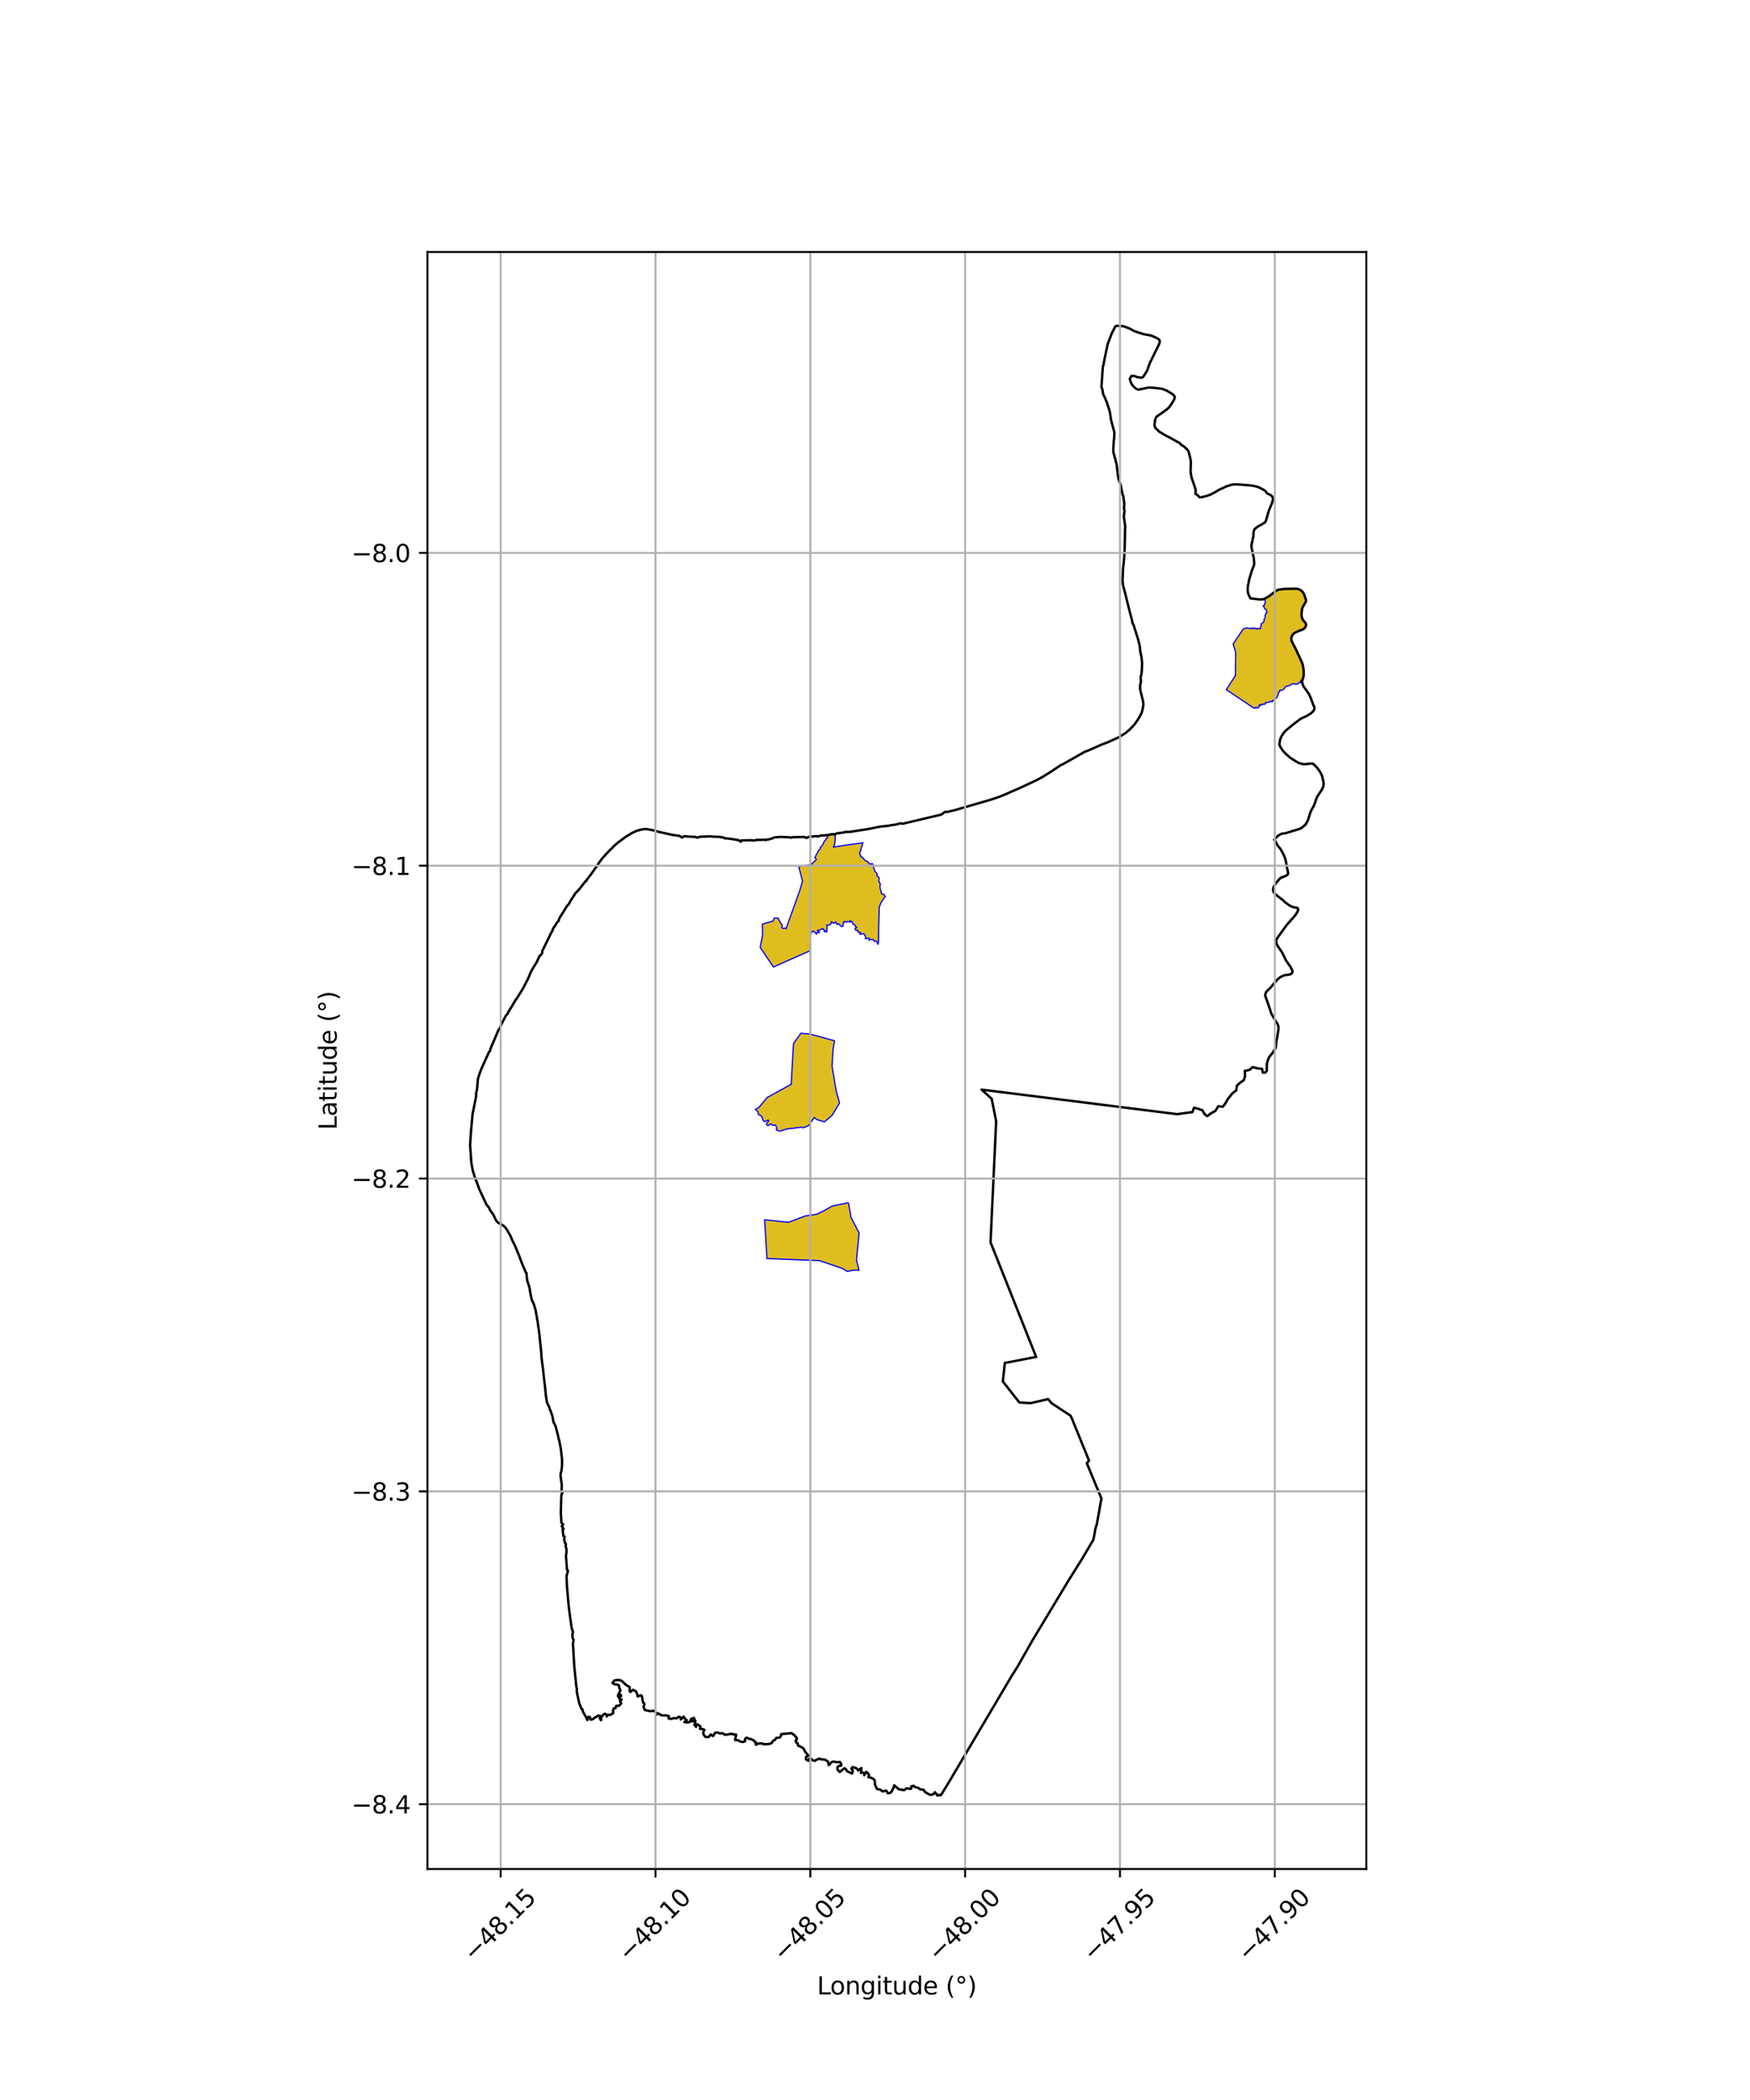 <?xml version="1.0" encoding="utf-8" standalone="no"?>
<!DOCTYPE svg PUBLIC "-//W3C//DTD SVG 1.1//EN"
  "http://www.w3.org/Graphics/SVG/1.1/DTD/svg11.dtd">
<svg xmlns:xlink="http://www.w3.org/1999/xlink" width="720pt" height="864pt" viewBox="0 0 720 864" xmlns="http://www.w3.org/2000/svg" version="1.1">
 <defs>
  <style type="text/css">*{stroke-linejoin: round; stroke-linecap: butt}</style>
 </defs>
 <g id="figure_1">
  <g id="patch_1">
   <path d="M 0 864 
L 720 864 
L 720 0 
L 0 0 
z
" style="fill: #ffffff"/>
  </g>
  <g id="axes_1">
   <g id="patch_2">
    <path d="M 175.86 768.96 
L 562.14 768.96 
L 562.14 103.68 
L 175.86 103.68 
z
" style="fill: #ffffff"/>
   </g>
   <g id="PatchCollection_1">
    <path d="M 342.292 438.973 
L 342.407 439.095 
L 344.053 448.935 
L 344.549 450.716 
L 345.413 453.793 
L 342.32 458.913 
L 339.174 461.57 
L 336.254 460.697 
L 335.005 459.799 
L 332.616 463.148 
L 330.513 464.014 
L 329.753 463.777 
L 323.584 464.525 
L 321.58 465.152 
L 321.335 465.305 
L 320.915 465.354 
L 320.402 465.231 
L 319.951 465.159 
L 319.595 465.009 
L 319.382 464.557 
L 319.597 464.357 
L 319.548 463.924 
L 319.359 463.498 
L 319.117 463.118 
L 318.852 462.785 
L 318.415 462.996 
L 317.762 462.97 
L 317.533 462.593 
L 316.95 462.452 
L 316.407 462.806 
L 315.926 463.15 
L 315.357 462.701 
L 315.358 462.278 
L 315.434 462.053 
L 315.778 461.75 
L 316.053 461.42 
L 316.3 461.096 
L 316.056 460.843 
L 315.805 460.928 
L 315.296 461.164 
L 314.901 461.181 
L 314.675 461.476 
L 314.367 461.431 
L 313.889 460.761 
L 313.694 460.254 
L 313.52 459.633 
L 313.264 459.237 
L 312.838 458.922 
L 312.518 458.734 
L 311.967 458.507 
L 311.941 458.076 
L 311.971 457.506 
L 311.535 457.113 
L 311.087 456.771 
L 310.731 456.5 
L 312.222 455.647 
L 315.699 451.497 
L 325.517 446.104 
L 326.35 431.46 
L 326.483 429.305 
L 329.523 425.102 
L 333.555 425.516 
L 343.35 428.198 
L 342.787 431.433 
L 342.292 438.973 
" clip-path="url(#p29a60de583)" style="fill: #e0bd1f; stroke: #0000ff; stroke-width: 0.5"/>
    <path d="M 343.57 343.321 
L 343.672 344.69 
L 343.391 347.465 
L 342.887 348.51 
L 347.126 347.854 
L 348.974 347.59 
L 355.117 346.741 
L 354.755 347.091 
L 354.826 347.319 
L 354.773 347.973 
L 354.519 348.407 
L 354.331 348.869 
L 354.242 349.401 
L 354.172 349.915 
L 353.816 350.379 
L 353.769 350.988 
L 353.778 351.531 
L 354.036 351.71 
L 354.138 352.523 
L 354.566 352.592 
L 355.028 352.832 
L 355.104 353.315 
L 355.595 353.569 
L 355.949 353.954 
L 356.31 354.274 
L 357.018 354.442 
L 357.27 354.988 
L 357.632 355.356 
L 358.313 355.497 
L 358.868 355.262 
L 359.08 355.682 
L 359.534 356.177 
L 359.383 356.81 
L 359.631 357.46 
L 359.803 357.978 
L 359.95 358.564 
L 360.417 358.881 
L 360.753 359.363 
L 360.825 359.915 
L 360.789 360.312 
L 361.42 360.796 
L 361.731 361.294 
L 361.632 361.75 
L 361.606 362.415 
L 361.819 363.116 
L 362.249 363.683 
L 362.122 363.993 
L 362.071 364.669 
L 362.09 365.156 
L 362.203 365.82 
L 362.378 366.329 
L 362.647 366.823 
L 362.515 367.405 
L 362.972 367.916 
L 363.575 367.871 
L 363.948 368.409 
L 364.281 368.91 
L 363.822 369.321 
L 362.418 371.515 
L 361.747 373.197 
L 361.495 382.615 
L 361.429 387.146 
L 361.29 388.525 
L 360.916 387.937 
L 360.771 387.431 
L 360.283 387.096 
L 359.664 387.308 
L 359.362 386.665 
L 358.893 386.494 
L 358.304 386.586 
L 357.834 386.658 
L 357.428 386.831 
L 357.724 386.207 
L 357.236 385.914 
L 356.6 386.118 
L 356.051 386.296 
L 356.102 385.838 
L 356.148 385.365 
L 355.818 384.872 
L 355.596 384.313 
L 355.015 384.162 
L 354.428 384.352 
L 353.694 384.322 
L 354.038 383.62 
L 353.418 383.597 
L 352.914 383.381 
L 352.943 382.721 
L 352.258 382.729 
L 351.75 382.37 
L 351.921 381.84 
L 352.539 381.618 
L 352.051 381.23 
L 351.825 380.669 
L 351.383 380.459 
L 350.799 380.032 
L 350.802 379.465 
L 350.248 379.065 
L 349.924 378.803 
L 349.854 379.491 
L 349.473 379.104 
L 348.696 379.221 
L 348.249 379.297 
L 347.585 379.124 
L 347.091 379.227 
L 347.295 379.595 
L 346.899 379.88 
L 346.904 380.494 
L 346.855 381.06 
L 346.387 381.255 
L 345.888 380.913 
L 345.298 380.441 
L 345.001 380.011 
L 344.559 380.361 
L 344.092 380.032 
L 343.885 379.292 
L 343.376 379.6 
L 343.048 379.893 
L 342.648 379.75 
L 342.198 379.175 
L 341.938 379.531 
L 341.898 380.136 
L 341.318 380.485 
L 340.893 380.606 
L 340.196 380.586 
L 340.228 381.158 
L 340.347 381.868 
L 340.079 382.522 
L 340.371 383.101 
L 339.812 383.474 
L 339.239 383.325 
L 339.369 382.606 
L 338.791 382.621 
L 338.627 382.106 
L 338.027 382.174 
L 337.655 382.446 
L 337.276 382.663 
L 336.743 382.709 
L 336.312 382.806 
L 336.894 383.252 
L 337.137 383.75 
L 336.501 383.627 
L 336.085 383.738 
L 335.917 384.38 
L 335.569 383.87 
L 335.084 383.516 
L 334.657 383.089 
L 334.137 383.33 
L 333.648 383.708 
L 333.641 383.889 
L 333.222 391.183 
L 318.213 397.85 
L 312.744 389.786 
L 313.747 384.834 
L 313.686 380.189 
L 318.075 378.96 
L 318.474 377.788 
L 318.943 377.738 
L 319.548 377.741 
L 320.104 377.684 
L 320.383 378.228 
L 320.645 378.83 
L 321.024 379.408 
L 321.294 379.925 
L 321.688 380.418 
L 321.928 380.892 
L 321.583 381.453 
L 322 381.949 
L 322.558 381.936 
L 322.98 381.822 
L 323.373 382.113 
L 323.452 381.943 
L 329.034 366.426 
L 330.18 362.494 
L 328.627 356.519 
L 330.513 356.251 
L 333.686 355.695 
L 335.907 353.642 
L 335.216 352.762 
L 335.549 352.378 
L 335.751 351.729 
L 336.17 351.239 
L 336.397 350.677 
L 336.662 350.14 
L 337.011 349.621 
L 337.464 349.349 
L 337.544 348.582 
L 338.003 348.256 
L 338.413 347.566 
L 338.822 346.89 
L 339.091 346.086 
L 339.575 345.772 
L 340.002 344.847 
L 340.435 344.839 
L 340.407 344.108 
L 340.903 343.637 
L 341.355 343.315 
L 341.906 343.215 
L 342.544 343.062 
L 343.199 342.918 
L 343.57 343.321 
" clip-path="url(#p29a60de583)" style="fill: #e0bd1f; stroke: #0000ff; stroke-width: 0.5"/>
    <path d="M 349.086 494.816 
L 350.119 500.815 
L 353.464 507.279 
L 352.388 518.294 
L 353.404 522.62 
L 351.697 522.576 
L 350.418 522.676 
L 348.708 523.12 
L 346.215 521.738 
L 337.086 518.653 
L 319.064 517.948 
L 315.548 517.798 
L 314.628 502.764 
L 314.586 501.85 
L 319.751 502.399 
L 324.376 502.891 
L 331.452 500.239 
L 334.759 499.782 
L 336.009 499.591 
L 338.769 498.259 
L 342.371 496.213 
L 349.086 494.816 
" clip-path="url(#p29a60de583)" style="fill: #e0bd1f; stroke: #0000ff; stroke-width: 0.5"/>
    <path d="M 536.437 277.678 
L 536.353 278.227 
L 536.219 278.754 
L 536.134 279.179 
L 535.915 279.753 
L 535.542 279.702 
L 535.317 279.916 
L 535.07 280.266 
L 535.441 280.518 
L 535.662 280.655 
L 535.341 281.037 
L 535.106 280.945 
L 534.854 280.792 
L 534.505 280.806 
L 534.23 280.945 
L 534.004 281.351 
L 533.681 281.433 
L 533.292 281.467 
L 532.983 281.538 
L 532.577 281.353 
L 532.266 281.265 
L 531.916 281.326 
L 531.583 281.392 
L 531.307 281.507 
L 531.039 281.784 
L 530.822 281.929 
L 530.423 282.111 
L 530.111 282.12 
L 529.774 282.274 
L 529.364 282.325 
L 529.033 282.424 
L 528.78 282.65 
L 528.544 283.008 
L 528.327 283.419 
L 528.146 283.594 
L 527.98 283.7 
L 527.541 283.863 
L 527.228 283.96 
L 526.835 284.003 
L 526.424 284.151 
L 526.589 284.524 
L 526.429 284.665 
L 526.14 284.808 
L 525.939 285.045 
L 525.938 285.618 
L 525.752 285.95 
L 525.69 286.177 
L 525.569 286.482 
L 525.461 286.85 
L 525.286 287.107 
L 525.095 287.134 
L 524.83 287.168 
L 524.564 287.382 
L 524.588 287.89 
L 524.341 287.943 
L 524.002 288.057 
L 523.735 288.153 
L 523.501 288.346 
L 523.512 288.766 
L 523.027 288.641 
L 522.782 288.535 
L 522.465 288.731 
L 522.189 288.787 
L 521.762 288.948 
L 521.361 289.054 
L 520.991 288.987 
L 520.607 289.162 
L 520.653 289.574 
L 520.475 289.583 
L 520.239 289.752 
L 519.982 289.683 
L 519.62 289.703 
L 519.464 289.928 
L 519.308 289.75 
L 518.891 289.894 
L 518.723 290.294 
L 518.634 290.152 
L 518.329 289.834 
L 518.262 290.135 
L 518.011 290.283 
L 518.098 290.56 
L 518.027 290.887 
L 517.707 291.005 
L 517.678 291.21 
L 517.18 291.296 
L 516.97 291.081 
L 516.611 291.071 
L 516.347 291.348 
L 516.265 291.217 
L 515.942 291.383 
L 504.533 283.732 
L 508.274 277.962 
L 508.412 268.541 
L 507.368 264.939 
L 511.409 258.895 
L 511.78 258.795 
L 511.9 258.548 
L 512.204 258.525 
L 512.406 258.545 
L 512.813 258.348 
L 513.371 258.434 
L 513.753 258.425 
L 513.921 258.534 
L 514.344 258.591 
L 514.623 258.669 
L 514.811 258.586 
L 515.158 258.342 
L 515.306 258.479 
L 515.467 258.404 
L 515.48 258.559 
L 516.026 258.545 
L 516.1 258.451 
L 516.406 258.596 
L 516.46 258.472 
L 516.698 258.566 
L 517.023 258.627 
L 517.167 258.827 
L 517.344 258.729 
L 517.369 258.545 
L 517.794 258.692 
L 517.911 258.629 
L 518.565 258.667 
L 518.522 258.404 
L 518.641 258.378 
L 518.656 257.994 
L 518.778 257.594 
L 518.888 257.294 
L 518.786 256.884 
L 518.996 256.593 
L 519.374 256.358 
L 519.801 255.942 
L 520.015 255.751 
L 520.022 255.461 
L 520.084 255.077 
L 520.165 254.632 
L 520.447 254.215 
L 520.558 253.678 
L 520.485 253.301 
L 520.517 252.964 
L 520.753 252.771 
L 520.895 252.502 
L 520.949 252.016 
L 521.243 252.034 
L 521.267 251.835 
L 521.108 251.303 
L 520.991 250.872 
L 520.666 250.618 
L 520.324 250.488 
L 520.148 249.976 
L 519.927 249.52 
L 519.683 249.166 
L 520.015 249.167 
L 520.198 249.045 
L 520.334 248.654 
L 520.35 248.174 
L 520.612 247.869 
L 520.566 247.479 
L 520.525 247.112 
L 520.318 246.691 
L 520.113 246.358 
L 520.684 246.064 
L 521.272 245.664 
L 521.995 245.325 
L 522.534 244.845 
L 523.138 244.392 
L 523.699 243.902 
L 524.487 243.288 
L 525.296 242.879 
L 525.969 242.494 
L 526.795 242.469 
L 527.566 242.431 
L 528.299 242.193 
L 529.187 242.279 
L 529.963 242.215 
L 530.643 242.312 
L 531.551 242.339 
L 532.294 242.231 
L 532.924 242.11 
L 533.836 242.271 
L 534.697 242.412 
L 535.334 242.764 
L 535.893 243.381 
L 536.422 244.112 
L 536.815 244.915 
L 537.071 245.804 
L 537.236 246.427 
L 537.456 247.027 
L 537.275 247.773 
L 536.932 248.362 
L 536.71 248.666 
L 536.328 249.14 
L 535.973 249.866 
L 535.747 250.556 
L 535.645 251.294 
L 535.687 252.197 
L 535.603 253.081 
L 535.693 253.999 
L 535.864 254.755 
L 536.425 255.356 
L 536.98 255.991 
L 537.529 256.773 
L 537.277 257.797 
L 536.728 258.533 
L 535.914 259.066 
L 535.099 259.243 
L 534.369 259.494 
L 533.512 259.987 
L 532.874 260.261 
L 532.15 260.813 
L 531.73 261.344 
L 531.43 262.142 
L 531.238 262.959 
L 531.588 263.982 
L 531.911 264.602 
L 532.426 265.509 
L 532.981 266.433 
L 533.356 267.327 
L 533.616 267.839 
L 533.885 268.656 
L 534.254 269.2 
L 534.568 269.87 
L 534.955 270.654 
L 535.324 271.467 
L 535.692 272.283 
L 535.997 273.104 
L 536.239 274.068 
L 536.384 275.068 
L 536.375 275.935 
L 536.507 276.81 
L 536.437 277.678 
" clip-path="url(#p29a60de583)" style="fill: #e0bd1f; stroke: #0000ff; stroke-width: 0.5"/>
   </g>
   <g id="PatchCollection_2">
    <path d="M 459.084 133.92 
L 459.459 134.024 
L 462.291 134.237 
L 464.213 134.972 
L 465.197 135.387 
L 466.105 135.925 
L 467.133 136.401 
L 470.365 137.449 
L 473.577 138.051 
L 475.52 138.87 
L 476.436 139.36 
L 477.09 139.952 
L 477.169 140.779 
L 476.825 141.707 
L 473.084 149.343 
L 472.318 151.403 
L 472.041 152.371 
L 470.411 154.964 
L 469.696 155.422 
L 467.763 155.121 
L 466.79 154.709 
L 465.471 154.685 
L 464.838 155.889 
L 465.172 157.085 
L 465.665 158.123 
L 466.383 159.03 
L 467.24 159.81 
L 468.348 160.317 
L 472.665 159.44 
L 474.786 159.563 
L 478.065 159.946 
L 480.077 160.726 
L 481.914 161.831 
L 482.748 162.462 
L 483.306 163.157 
L 483.238 164.018 
L 482.215 165.847 
L 480.997 167.557 
L 480.26 168.279 
L 478.551 169.537 
L 475.808 171.443 
L 475.281 172.548 
L 474.982 174.827 
L 475.285 175.985 
L 476.923 177.573 
L 479.747 179.287 
L 480.771 179.756 
L 485.493 182.387 
L 485.883 182.949 
L 487.109 183.672 
L 488.594 185.096 
L 489.071 185.94 
L 489.824 189.005 
L 489.952 190.051 
L 489.852 194.341 
L 490.246 196.478 
L 491.281 199.51 
L 491.923 201.505 
L 491.873 203.217 
L 492.674 203.669 
L 493.522 204.585 
L 493.989 204.626 
L 495.857 204.217 
L 497.918 203.543 
L 499.828 202.56 
L 501.68 201.451 
L 504.573 200.125 
L 506.529 199.484 
L 507.535 199.295 
L 509.564 199.308 
L 514.818 199.751 
L 516.855 200.14 
L 517.834 200.478 
L 519.671 201.409 
L 520.551 201.939 
L 521.279 202.954 
L 523.02 203.824 
L 523.606 204.54 
L 523.74 205.424 
L 523.531 206.361 
L 522.82 208.255 
L 522.008 210.179 
L 520.856 214.215 
L 520.402 214.973 
L 518.748 215.981 
L 517.826 216.447 
L 516.951 217.046 
L 516.104 217.786 
L 515.757 218.871 
L 515.658 220.881 
L 515.5 221.284 
L 515.21 222.859 
L 514.938 223.865 
L 514.872 224.969 
L 515.88 229.927 
L 516.028 231.865 
L 515.858 232.768 
L 515.102 234.605 
L 513.934 238.46 
L 513.38 241.439 
L 513.32 242.456 
L 513.384 243.473 
L 513.633 244.483 
L 514.464 246.182 
L 518.073 246.624 
L 519.853 246.546 
L 521.894 245.454 
L 525.049 243.087 
L 525.863 242.645 
L 528.649 242.272 
L 533.376 242.223 
L 534.233 242.367 
L 535.048 242.777 
L 535.758 243.344 
L 536.298 244.058 
L 536.683 244.888 
L 537.285 246.689 
L 537.315 247.437 
L 535.917 249.886 
L 535.669 250.841 
L 535.473 252.781 
L 535.574 253.812 
L 535.911 254.821 
L 537.148 256.341 
L 537.364 257.102 
L 537.111 257.902 
L 536.653 258.572 
L 535.935 258.972 
L 533.259 260.058 
L 532.363 260.567 
L 531.64 261.416 
L 531.285 262.455 
L 531.335 263.546 
L 532.228 265.367 
L 533.138 267.092 
L 535.63 272.486 
L 535.944 273.423 
L 536.312 275.442 
L 536.409 277.453 
L 536.292 278.394 
L 535.675 280.326 
L 535.909 281.355 
L 536.267 282.333 
L 538.487 285.431 
L 539.262 287.156 
L 539.948 288.948 
L 540.271 289.921 
L 540.685 290.78 
L 540.832 291.535 
L 540.578 292.189 
L 540.072 292.857 
L 539.402 293.448 
L 537.8 294.454 
L 535.163 295.712 
L 533.533 296.91 
L 531.207 298.748 
L 529.017 300.57 
L 528.364 301.253 
L 527.3 302.866 
L 526.878 303.725 
L 526.595 304.641 
L 526.375 306.428 
L 526.828 307.366 
L 527.95 309.069 
L 529.398 310.499 
L 530.908 311.805 
L 532.565 312.874 
L 534.353 313.905 
L 536.196 314.402 
L 537.177 314.415 
L 538.185 314.237 
L 540.023 314.14 
L 540.703 314.629 
L 542.024 316.057 
L 543.159 317.609 
L 543.992 319.352 
L 544.577 322.191 
L 544.582 323.014 
L 544.327 323.875 
L 543.955 324.685 
L 541.85 327.943 
L 541.171 329.823 
L 540.915 330.703 
L 540.52 331.572 
L 539.519 333.385 
L 539.091 334.339 
L 538.214 337.2 
L 537.407 338.829 
L 536.915 339.456 
L 535.286 340.806 
L 533.418 341.433 
L 531.413 342.015 
L 529.524 342.642 
L 528.581 342.878 
L 527.807 342.923 
L 526.882 343.194 
L 525.938 343.754 
L 524.22 345.449 
L 525.049 346.68 
L 525.544 347.715 
L 526.86 349.338 
L 527.857 351.14 
L 528.705 353.053 
L 528.993 354.025 
L 529.533 357.168 
L 529.967 359.14 
L 529.758 359.872 
L 529.031 360.327 
L 528.121 360.743 
L 527.219 360.983 
L 526.373 361.687 
L 525.003 363.27 
L 523.942 365.067 
L 523.714 366.184 
L 524.146 367.273 
L 524.919 368.077 
L 528.045 370.53 
L 528.727 371.242 
L 530.308 372.375 
L 531.214 372.892 
L 532.228 373.274 
L 533.844 373.549 
L 534.133 374.111 
L 533.912 374.927 
L 532.909 376.588 
L 529.504 380.424 
L 525.637 385.756 
L 525.049 386.79 
L 525.106 388.051 
L 525.651 389.177 
L 527.499 391.883 
L 528.951 394.868 
L 530.189 396.779 
L 530.838 397.601 
L 531.707 399.312 
L 531.726 400.015 
L 531.402 400.584 
L 530.564 400.957 
L 528.446 401.244 
L 527.346 401.711 
L 526.331 402.311 
L 525.463 403.112 
L 522.49 406.616 
L 521.642 407.361 
L 520.823 408.293 
L 520.502 409.583 
L 522.126 414.084 
L 522.148 414.34 
L 522.478 415.178 
L 523.129 417.266 
L 523.306 417.428 
L 525.045 420.458 
L 525.678 421.31 
L 525.977 422.478 
L 526.024 423.3 
L 525.491 426.733 
L 525.005 429.077 
L 524.997 430.187 
L 524.804 431.241 
L 523.591 433.173 
L 522.12 434.975 
L 521.483 436.68 
L 521.284 437.538 
L 521.253 437.543 
L 521.194 438.787 
L 521.187 440.626 
L 520.434 441.332 
L 519.569 441.291 
L 519.235 439.754 
L 517.405 439.559 
L 515.397 439.038 
L 514.117 440.178 
L 512.161 440.598 
L 512.241 442.719 
L 511.801 444.351 
L 510.61 445.177 
L 508.923 446.608 
L 508.623 448.617 
L 507.063 449.811 
L 505.108 452.242 
L 504.149 453.975 
L 503.102 455.34 
L 501.233 455.137 
L 500.048 457.065 
L 498.301 457.996 
L 496.702 459.217 
L 495.597 458.406 
L 494.709 456.799 
L 492.863 456.154 
L 491.248 455.753 
L 490.612 457.53 
L 484.324 458.398 
L 403.843 448.299 
L 408.001 452.06 
L 409.845 461.301 
L 407.534 511.12 
L 426.301 558.281 
L 413.421 560.756 
L 412.593 568.354 
L 419.397 577.028 
L 424.042 577.293 
L 431.242 575.633 
L 432.619 577.294 
L 440.46 582.456 
L 440.972 583.54 
L 448.057 600.922 
L 447.157 602.015 
L 453.151 616.528 
L 451.231 627.311 
L 451.03 627.725 
L 450.615 629.237 
L 450.355 630.925 
L 449.824 633.521 
L 445.319 641.163 
L 439.926 649.766 
L 424.813 674.846 
L 418.508 685.943 
L 416.199 689.582 
L 390.043 733.856 
L 387.197 738.488 
L 386.956 738.659 
L 386.589 738.43 
L 386.101 738.638 
L 385.624 738.72 
L 385.35 738.024 
L 385.047 738.03 
L 384.633 737.354 
L 384.189 738.05 
L 383.209 738.442 
L 382.366 738.34 
L 380.442 737.169 
L 380.031 736.381 
L 378.525 736.17 
L 377.863 735.632 
L 376.264 735.146 
L 375.981 734.722 
L 374.919 734.942 
L 375.095 735.294 
L 374.734 735.994 
L 372.924 735.785 
L 371.977 736.537 
L 369.777 736.147 
L 367.909 734.524 
L 367.61 735.602 
L 366.789 737.127 
L 366.345 737.615 
L 365.331 737.828 
L 364.597 736.674 
L 363.176 737.055 
L 362.162 736.338 
L 360.744 735.98 
L 359.99 734.191 
L 359.879 732.466 
L 359.072 731.708 
L 357.976 731.271 
L 357.256 731.179 
L 357.566 730.314 
L 356.797 729.214 
L 356.363 729.014 
L 355.552 730.385 
L 355.662 729.655 
L 355.342 729.355 
L 354.166 729.397 
L 354.303 729.026 
L 354.381 727.433 
L 353.034 728.426 
L 352.653 727.715 
L 351.626 727.23 
L 350.677 727.054 
L 350.3 727.716 
L 350.865 728.367 
L 350.602 729.713 
L 348.578 728.755 
L 347.853 727.68 
L 347.313 727.537 
L 345.531 729.052 
L 344.635 728.161 
L 344.496 727.252 
L 345.052 726.567 
L 346.084 726.451 
L 346.124 725.882 
L 345.601 724.942 
L 344.533 725.039 
L 342.739 724.751 
L 342.131 725.017 
L 340.995 726.253 
L 340.626 724.726 
L 339.471 723.998 
L 337.692 723.781 
L 337.032 723.541 
L 335.646 724.137 
L 335.321 724.45 
L 334.511 724.314 
L 333.763 723.645 
L 332.99 723.545 
L 332.6 724.413 
L 331.582 723.849 
L 331.673 722.766 
L 332.647 722.317 
L 331.338 720.829 
L 330.475 719.246 
L 329.883 718.883 
L 328.387 718.203 
L 328.109 717.18 
L 327.604 716.92 
L 327.327 716.218 
L 327.844 715.569 
L 327.737 714.973 
L 326.861 713.925 
L 325.64 713.066 
L 322.007 713.398 
L 321.392 713.493 
L 321.413 713.938 
L 320.887 714.84 
L 320.493 714.946 
L 319.429 714.992 
L 318.861 715.842 
L 318.197 716.115 
L 317.783 716.577 
L 317.582 717.043 
L 316.751 717.441 
L 315.967 717.579 
L 314.297 717.643 
L 313.526 717.31 
L 312.461 717.315 
L 311.597 717.454 
L 311.14 717.876 
L 310.895 717.626 
L 310.976 716.755 
L 310.624 716.831 
L 310.342 716.245 
L 309.635 715.823 
L 308.574 715.389 
L 307.919 715.342 
L 307.309 714.904 
L 306.693 715.202 
L 306.493 715.743 
L 306.578 716.355 
L 305.824 716.691 
L 304.869 716.618 
L 303.445 715.926 
L 302.536 715.951 
L 302.415 715.539 
L 302.705 714.69 
L 302.856 713.667 
L 301.558 713.571 
L 301.397 713.361 
L 300.504 713.378 
L 299.647 713.573 
L 298.22 713.727 
L 297.29 713.09 
L 296.159 713.194 
L 295.092 712.775 
L 294.283 712.854 
L 293.386 714.249 
L 292.364 713.626 
L 291.665 714.614 
L 290.351 714.684 
L 289.685 713.989 
L 289.277 713.042 
L 289.496 712.31 
L 289.806 711.728 
L 289.377 711.44 
L 287.982 711.268 
L 288.181 710.26 
L 286.818 709.389 
L 286.477 709.623 
L 286.364 710.494 
L 285.683 709.533 
L 285.992 708.795 
L 286.131 708.001 
L 285.645 707.884 
L 284.745 708.252 
L 284.721 707.879 
L 285.773 707.537 
L 285.512 706.787 
L 284.364 707.177 
L 283.753 708.478 
L 282.639 708.681 
L 281.592 708.515 
L 282.532 707.707 
L 281.71 707.084 
L 281.301 706.253 
L 280.071 707.439 
L 280.126 706.643 
L 279.259 706.306 
L 278.337 707.01 
L 277.281 706.871 
L 276.006 707.213 
L 275.084 707.029 
L 275.222 706.089 
L 274.032 705.758 
L 273.123 705.794 
L 272.119 705.715 
L 270.801 704.918 
L 270.204 705.368 
L 270.023 705.272 
L 269.872 704.553 
L 269.347 704.145 
L 268.734 703.81 
L 268.098 703.981 
L 267.371 704.02 
L 266.769 703.844 
L 266.043 703.755 
L 265.32 703.548 
L 264.733 702.26 
L 265.122 701.352 
L 265.053 700.825 
L 264.598 700.512 
L 264.047 697.785 
L 263.566 697.472 
L 262.365 697.989 
L 262.272 697.26 
L 261.653 695.872 
L 260.459 695.225 
L 259.43 696.109 
L 259.112 695.895 
L 259.054 694.093 
L 257.944 693.484 
L 256.998 692.757 
L 256.208 691.887 
L 255.19 691.269 
L 253.948 691.204 
L 252.794 691.396 
L 252.016 692.372 
L 252.56 692.876 
L 254.059 693.106 
L 254.618 693.412 
L 254.742 694.329 
L 255.167 695.171 
L 255.234 695.58 
L 254.626 696.684 
L 254.187 697.737 
L 254.707 697.842 
L 255.398 697.261 
L 255.505 697.905 
L 254.573 698.394 
L 254.894 699.005 
L 255.775 699.237 
L 255.067 699.942 
L 255.629 700.779 
L 254.953 701.549 
L 254.591 701.775 
L 253.489 701.878 
L 253.296 702.738 
L 252.467 702.906 
L 252.228 703.939 
L 252.284 704.807 
L 252.032 705.005 
L 251.132 705.52 
L 250.069 705.544 
L 249.634 706.212 
L 249.53 705.58 
L 249.124 705.13 
L 248.515 705.206 
L 247.314 706.507 
L 247.382 707.641 
L 247.154 707.681 
L 246.942 707.092 
L 246.706 706.886 
L 246.913 706.235 
L 246.799 705.872 
L 246.108 705.842 
L 244.857 706.588 
L 243.883 707.326 
L 243.161 707.538 
L 242.839 707.301 
L 242.703 706.439 
L 242.299 706.376 
L 241.665 706.556 
L 241.677 707.674 
L 241.065 706.391 
L 239.819 704.248 
L 239.621 703.264 
L 239.266 703.112 
L 238.3 700.711 
L 237.462 696.823 
L 237.261 695.493 
L 237.395 694.724 
L 237.141 694.132 
L 236.428 687.152 
L 236.292 685.783 
L 236.035 681.718 
L 235.906 678.99 
L 235.697 676.358 
L 235.989 674.729 
L 235.56 673.778 
L 235.522 672.47 
L 235.735 671.347 
L 235.205 669.843 
L 234.459 664.609 
L 233.957 660.627 
L 233.257 652.555 
L 233.083 648.439 
L 233.675 646.247 
L 233.25 645.679 
L 232.967 641.515 
L 232.853 640.139 
L 233.055 638.693 
L 233.037 637.308 
L 232.695 635.975 
L 232.855 635.343 
L 232.414 634.647 
L 232.096 633.294 
L 232.313 632.213 
L 231.787 631.951 
L 231.491 629.239 
L 231.843 629.017 
L 231.126 627.904 
L 231.721 627.238 
L 230.99 626.554 
L 230.749 622.537 
L 230.86 617.458 
L 230.997 614.895 
L 231.382 614.203 
L 231.047 613.607 
L 231.127 610.991 
L 230.629 607.161 
L 230.686 606.116 
L 230.992 605.158 
L 231.246 602.887 
L 231.242 600.447 
L 230.705 595.899 
L 230.097 592.706 
L 229.794 591.81 
L 229.672 591.008 
L 228.804 587.669 
L 228.566 586.717 
L 227.722 585.103 
L 227.275 582.653 
L 226.612 580.68 
L 226.174 579.74 
L 225.969 578.927 
L 225.051 577.111 
L 224.575 574.021 
L 224.231 570.527 
L 223.67 565.803 
L 223.576 564.614 
L 223.114 561.049 
L 222.802 558.515 
L 222.675 556.32 
L 222.188 551.686 
L 221.974 549.383 
L 221.169 543.588 
L 220.338 538.945 
L 219.645 536.592 
L 218.734 534.68 
L 218.073 531.26 
L 217.948 530.266 
L 217.661 529.107 
L 216.925 526.962 
L 216.67 524.753 
L 216.652 523.83 
L 216.414 523.669 
L 215.052 520.526 
L 214.334 518.692 
L 213.606 516.681 
L 212.365 513.724 
L 211.969 512.691 
L 210.689 510.146 
L 210.102 508.618 
L 208.375 505.647 
L 207.615 504.675 
L 206.622 503.969 
L 205.61 503.451 
L 204.719 502.863 
L 204.072 502.09 
L 203.242 500.316 
L 202.76 499.418 
L 201.573 497.848 
L 201.242 496.922 
L 200.155 495.622 
L 197.298 489.505 
L 196.188 486.495 
L 195.414 484.553 
L 194.506 481.564 
L 193.937 478.493 
L 193.418 471.161 
L 193.751 465.917 
L 194.035 462.754 
L 194.404 458.517 
L 195.938 450.748 
L 195.826 450.195 
L 196.266 448.119 
L 196.625 443.936 
L 197.445 441.255 
L 197.521 441.208 
L 198.181 439.454 
L 201.26 432.687 
L 201.699 432.285 
L 201.725 431.681 
L 205.071 423.821 
L 205.757 422.901 
L 206.001 421.964 
L 207.963 418.199 
L 208.546 417.33 
L 208.863 417.151 
L 209.077 416.449 
L 210.774 413.755 
L 211.273 412.827 
L 211.88 411.97 
L 212.047 411.377 
L 212.438 411.108 
L 213.551 409.34 
L 215.231 406.577 
L 216.205 404.684 
L 217.23 402.722 
L 218.496 399.707 
L 219.545 397.88 
L 220.693 396.106 
L 222.035 393.221 
L 222.654 392.823 
L 223.105 391.935 
L 223.082 391.347 
L 226.924 383.488 
L 227.405 382.812 
L 227.358 382.463 
L 227.856 381.54 
L 228.512 380.693 
L 229.052 379.705 
L 229.812 378.869 
L 230.132 377.808 
L 232.935 373.308 
L 233.519 372.438 
L 233.926 372.159 
L 234.712 370.65 
L 236.419 368.043 
L 236.706 367.519 
L 237.04 367.235 
L 238.423 365.726 
L 240.909 362.542 
L 241.152 362.532 
L 241.61 361.712 
L 242.95 360.018 
L 243.601 359.11 
L 244.79 357.376 
L 245.45 356.552 
L 246.542 354.824 
L 247.776 353.188 
L 249.817 350.896 
L 251.246 349.43 
L 251.807 348.996 
L 251.992 348.688 
L 253.484 347.279 
L 255.102 346.026 
L 257.527 344.221 
L 260.142 342.655 
L 262.001 341.803 
L 263.981 341.279 
L 264.987 341.122 
L 265.972 341.092 
L 268.94 341.634 
L 271.095 342.273 
L 276.67 343.497 
L 279.598 343.918 
L 280.604 344.589 
L 281.674 343.994 
L 282.706 344.164 
L 284.837 344.263 
L 285.911 344.307 
L 286.956 344.601 
L 288.096 344.248 
L 292.266 344.108 
L 294.068 344.25 
L 295.995 344.309 
L 297.88 344.636 
L 298.241 344.966 
L 298.776 344.921 
L 301.821 345.301 
L 303.947 345.703 
L 304.779 346.345 
L 305.067 345.77 
L 309.301 345.691 
L 310.246 345.839 
L 311.129 345.588 
L 314.717 345.487 
L 315.12 345.629 
L 315.627 345.376 
L 316.476 345.326 
L 317.853 344.868 
L 318.648 344.524 
L 321.136 344.336 
L 324.859 344.485 
L 325.497 344.676 
L 325.842 344.468 
L 328.815 344.388 
L 330.773 344.339 
L 331.935 344.744 
L 332.714 344.291 
L 334.674 344.114 
L 335.677 343.997 
L 336.528 344.154 
L 337.652 343.779 
L 340.455 343.593 
L 342.38 343.176 
L 343.57 343.322 
L 344.222 342.888 
L 346.996 342.516 
L 348.338 342.193 
L 348.588 342.342 
L 350.66 342.115 
L 352.183 341.861 
L 357.374 341.062 
L 361.922 340.126 
L 365.782 339.706 
L 366.705 339.486 
L 368.485 339.264 
L 370.597 338.702 
L 371.252 338.948 
L 387.289 335.139 
L 388.717 334.094 
L 389.134 333.984 
L 389.737 334.061 
L 391.164 333.709 
L 392.805 333.331 
L 397.15 332.056 
L 407.238 329.125 
L 410.468 328.068 
L 412.691 327.215 
L 417.014 325.32 
L 419.177 324.388 
L 422.392 322.898 
L 426.805 320.814 
L 428.966 319.629 
L 432.252 317.591 
L 436.459 314.775 
L 437.507 314.313 
L 446.468 309.211 
L 447.455 308.906 
L 453.173 306.377 
L 455.49 305.51 
L 460.011 303.47 
L 463.155 301.55 
L 465.054 299.887 
L 466.785 298.058 
L 468.229 295.964 
L 469.506 293.721 
L 469.953 292.491 
L 470.448 289.924 
L 470.305 288.6 
L 469.125 283.804 
L 469.044 282.672 
L 469.141 281.593 
L 469.408 280.519 
L 469.294 278.474 
L 469.625 277.458 
L 469.816 275.147 
L 469.901 272.785 
L 469.611 270.306 
L 469.127 267.886 
L 468.871 265.531 
L 468.267 263.133 
L 466.385 257.116 
L 465.941 256.353 
L 465.612 254.702 
L 464.642 251.046 
L 462.822 243.653 
L 462.166 241.328 
L 461.953 240.058 
L 461.864 238.806 
L 462.063 233.838 
L 462.333 231.414 
L 462.559 228.943 
L 462.741 225.158 
L 462.921 216.341 
L 462.381 212.63 
L 462.622 210.159 
L 462.432 209.09 
L 462.54 207.683 
L 462.481 206.453 
L 462.103 204.028 
L 461.72 202.941 
L 461.04 199.35 
L 460.198 197.125 
L 459.821 194.816 
L 459.584 192.406 
L 459.43 191.159 
L 458.792 188.651 
L 458.114 186.251 
L 458.046 185.06 
L 458.232 181.506 
L 458.39 180.335 
L 458.475 177.803 
L 457.811 175.392 
L 457.174 173.031 
L 456.595 169.334 
L 455.448 165.736 
L 454.474 163.357 
L 453.912 162.315 
L 453.509 160.087 
L 453.154 159.113 
L 453.328 156.972 
L 453.72 151.099 
L 454.015 149.952 
L 454.465 147.596 
L 455.46 142.873 
L 455.688 141.717 
L 457.343 137.311 
L 459.084 133.92 
L 459.084 133.92 
" clip-path="url(#p29a60de583)" style="fill: none; stroke: #000000"/>
   </g>
   <g id="matplotlib.axis_1">
    <g id="xtick_1">
     <g id="line2d_1">
      <path d="M 205.987 768.96 
L 205.987 103.68 
" clip-path="url(#p29a60de583)" style="fill: none; stroke: #b0b0b0; stroke-width: 0.8; stroke-linecap: square"/>
     </g>
     <g id="line2d_2">
      <defs>
       <path id="m7c5fe59a5f" d="M 0 0 
L 0 3.5 
" style="stroke: #000000; stroke-width: 0.8"/>
      </defs>
      <g>
       <use xlink:href="#m7c5fe59a5f" x="205.987" y="768.96" style="stroke: #000000; stroke-width: 0.8"/>
      </g>
     </g>
     <g id="text_1">
      <!-- −48.15 -->
      <g transform="translate(194.853 807.501) rotate(-45) scale(0.1 -0.1)">
       <defs>
        <path id="DejaVuSans-2212" d="M 678 2272 
L 4684 2272 
L 4684 1741 
L 678 1741 
L 678 2272 
z
" transform="scale(0.016)"/>
        <path id="DejaVuSans-34" d="M 2419 4116 
L 825 1625 
L 2419 1625 
L 2419 4116 
z
M 2253 4666 
L 3047 4666 
L 3047 1625 
L 3713 1625 
L 3713 1100 
L 3047 1100 
L 3047 0 
L 2419 0 
L 2419 1100 
L 313 1100 
L 313 1709 
L 2253 4666 
z
" transform="scale(0.016)"/>
        <path id="DejaVuSans-38" d="M 2034 2216 
Q 1584 2216 1326 1975 
Q 1069 1734 1069 1313 
Q 1069 891 1326 650 
Q 1584 409 2034 409 
Q 2484 409 2743 651 
Q 3003 894 3003 1313 
Q 3003 1734 2745 1975 
Q 2488 2216 2034 2216 
z
M 1403 2484 
Q 997 2584 770 2862 
Q 544 3141 544 3541 
Q 544 4100 942 4425 
Q 1341 4750 2034 4750 
Q 2731 4750 3128 4425 
Q 3525 4100 3525 3541 
Q 3525 3141 3298 2862 
Q 3072 2584 2669 2484 
Q 3125 2378 3379 2068 
Q 3634 1759 3634 1313 
Q 3634 634 3220 271 
Q 2806 -91 2034 -91 
Q 1263 -91 848 271 
Q 434 634 434 1313 
Q 434 1759 690 2068 
Q 947 2378 1403 2484 
z
M 1172 3481 
Q 1172 3119 1398 2916 
Q 1625 2713 2034 2713 
Q 2441 2713 2670 2916 
Q 2900 3119 2900 3481 
Q 2900 3844 2670 4047 
Q 2441 4250 2034 4250 
Q 1625 4250 1398 4047 
Q 1172 3844 1172 3481 
z
" transform="scale(0.016)"/>
        <path id="DejaVuSans-2e" d="M 684 794 
L 1344 794 
L 1344 0 
L 684 0 
L 684 794 
z
" transform="scale(0.016)"/>
        <path id="DejaVuSans-31" d="M 794 531 
L 1825 531 
L 1825 4091 
L 703 3866 
L 703 4441 
L 1819 4666 
L 2450 4666 
L 2450 531 
L 3481 531 
L 3481 0 
L 794 0 
L 794 531 
z
" transform="scale(0.016)"/>
        <path id="DejaVuSans-35" d="M 691 4666 
L 3169 4666 
L 3169 4134 
L 1269 4134 
L 1269 2991 
Q 1406 3038 1543 3061 
Q 1681 3084 1819 3084 
Q 2600 3084 3056 2656 
Q 3513 2228 3513 1497 
Q 3513 744 3044 326 
Q 2575 -91 1722 -91 
Q 1428 -91 1123 -41 
Q 819 9 494 109 
L 494 744 
Q 775 591 1075 516 
Q 1375 441 1709 441 
Q 2250 441 2565 725 
Q 2881 1009 2881 1497 
Q 2881 1984 2565 2268 
Q 2250 2553 1709 2553 
Q 1456 2553 1204 2497 
Q 953 2441 691 2322 
L 691 4666 
z
" transform="scale(0.016)"/>
       </defs>
       <use xlink:href="#DejaVuSans-2212"/>
       <use xlink:href="#DejaVuSans-34" transform="translate(83.789 0)"/>
       <use xlink:href="#DejaVuSans-38" transform="translate(147.412 0)"/>
       <use xlink:href="#DejaVuSans-2e" transform="translate(211.035 0)"/>
       <use xlink:href="#DejaVuSans-31" transform="translate(242.822 0)"/>
       <use xlink:href="#DejaVuSans-35" transform="translate(306.445 0)"/>
      </g>
     </g>
    </g>
    <g id="xtick_2">
     <g id="line2d_3">
      <path d="M 269.687 768.96 
L 269.687 103.68 
" clip-path="url(#p29a60de583)" style="fill: none; stroke: #b0b0b0; stroke-width: 0.8; stroke-linecap: square"/>
     </g>
     <g id="line2d_4">
      <g>
       <use xlink:href="#m7c5fe59a5f" x="269.687" y="768.96" style="stroke: #000000; stroke-width: 0.8"/>
      </g>
     </g>
     <g id="text_2">
      <!-- −48.10 -->
      <g transform="translate(258.554 807.501) rotate(-45) scale(0.1 -0.1)">
       <defs>
        <path id="DejaVuSans-30" d="M 2034 4250 
Q 1547 4250 1301 3770 
Q 1056 3291 1056 2328 
Q 1056 1369 1301 889 
Q 1547 409 2034 409 
Q 2525 409 2770 889 
Q 3016 1369 3016 2328 
Q 3016 3291 2770 3770 
Q 2525 4250 2034 4250 
z
M 2034 4750 
Q 2819 4750 3233 4129 
Q 3647 3509 3647 2328 
Q 3647 1150 3233 529 
Q 2819 -91 2034 -91 
Q 1250 -91 836 529 
Q 422 1150 422 2328 
Q 422 3509 836 4129 
Q 1250 4750 2034 4750 
z
" transform="scale(0.016)"/>
       </defs>
       <use xlink:href="#DejaVuSans-2212"/>
       <use xlink:href="#DejaVuSans-34" transform="translate(83.789 0)"/>
       <use xlink:href="#DejaVuSans-38" transform="translate(147.412 0)"/>
       <use xlink:href="#DejaVuSans-2e" transform="translate(211.035 0)"/>
       <use xlink:href="#DejaVuSans-31" transform="translate(242.822 0)"/>
       <use xlink:href="#DejaVuSans-30" transform="translate(306.445 0)"/>
      </g>
     </g>
    </g>
    <g id="xtick_3">
     <g id="line2d_5">
      <path d="M 333.387 768.96 
L 333.387 103.68 
" clip-path="url(#p29a60de583)" style="fill: none; stroke: #b0b0b0; stroke-width: 0.8; stroke-linecap: square"/>
     </g>
     <g id="line2d_6">
      <g>
       <use xlink:href="#m7c5fe59a5f" x="333.387" y="768.96" style="stroke: #000000; stroke-width: 0.8"/>
      </g>
     </g>
     <g id="text_3">
      <!-- −48.05 -->
      <g transform="translate(322.254 807.501) rotate(-45) scale(0.1 -0.1)">
       <use xlink:href="#DejaVuSans-2212"/>
       <use xlink:href="#DejaVuSans-34" transform="translate(83.789 0)"/>
       <use xlink:href="#DejaVuSans-38" transform="translate(147.412 0)"/>
       <use xlink:href="#DejaVuSans-2e" transform="translate(211.035 0)"/>
       <use xlink:href="#DejaVuSans-30" transform="translate(242.822 0)"/>
       <use xlink:href="#DejaVuSans-35" transform="translate(306.445 0)"/>
      </g>
     </g>
    </g>
    <g id="xtick_4">
     <g id="line2d_7">
      <path d="M 397.088 768.96 
L 397.088 103.68 
" clip-path="url(#p29a60de583)" style="fill: none; stroke: #b0b0b0; stroke-width: 0.8; stroke-linecap: square"/>
     </g>
     <g id="line2d_8">
      <g>
       <use xlink:href="#m7c5fe59a5f" x="397.088" y="768.96" style="stroke: #000000; stroke-width: 0.8"/>
      </g>
     </g>
     <g id="text_4">
      <!-- −48.00 -->
      <g transform="translate(385.955 807.501) rotate(-45) scale(0.1 -0.1)">
       <use xlink:href="#DejaVuSans-2212"/>
       <use xlink:href="#DejaVuSans-34" transform="translate(83.789 0)"/>
       <use xlink:href="#DejaVuSans-38" transform="translate(147.412 0)"/>
       <use xlink:href="#DejaVuSans-2e" transform="translate(211.035 0)"/>
       <use xlink:href="#DejaVuSans-30" transform="translate(242.822 0)"/>
       <use xlink:href="#DejaVuSans-30" transform="translate(306.445 0)"/>
      </g>
     </g>
    </g>
    <g id="xtick_5">
     <g id="line2d_9">
      <path d="M 460.788 768.96 
L 460.788 103.68 
" clip-path="url(#p29a60de583)" style="fill: none; stroke: #b0b0b0; stroke-width: 0.8; stroke-linecap: square"/>
     </g>
     <g id="line2d_10">
      <g>
       <use xlink:href="#m7c5fe59a5f" x="460.788" y="768.96" style="stroke: #000000; stroke-width: 0.8"/>
      </g>
     </g>
     <g id="text_5">
      <!-- −47.95 -->
      <g transform="translate(449.655 807.501) rotate(-45) scale(0.1 -0.1)">
       <defs>
        <path id="DejaVuSans-37" d="M 525 4666 
L 3525 4666 
L 3525 4397 
L 1831 0 
L 1172 0 
L 2766 4134 
L 525 4134 
L 525 4666 
z
" transform="scale(0.016)"/>
        <path id="DejaVuSans-39" d="M 703 97 
L 703 672 
Q 941 559 1184 500 
Q 1428 441 1663 441 
Q 2288 441 2617 861 
Q 2947 1281 2994 2138 
Q 2813 1869 2534 1725 
Q 2256 1581 1919 1581 
Q 1219 1581 811 2004 
Q 403 2428 403 3163 
Q 403 3881 828 4315 
Q 1253 4750 1959 4750 
Q 2769 4750 3195 4129 
Q 3622 3509 3622 2328 
Q 3622 1225 3098 567 
Q 2575 -91 1691 -91 
Q 1453 -91 1209 -44 
Q 966 3 703 97 
z
M 1959 2075 
Q 2384 2075 2632 2365 
Q 2881 2656 2881 3163 
Q 2881 3666 2632 3958 
Q 2384 4250 1959 4250 
Q 1534 4250 1286 3958 
Q 1038 3666 1038 3163 
Q 1038 2656 1286 2365 
Q 1534 2075 1959 2075 
z
" transform="scale(0.016)"/>
       </defs>
       <use xlink:href="#DejaVuSans-2212"/>
       <use xlink:href="#DejaVuSans-34" transform="translate(83.789 0)"/>
       <use xlink:href="#DejaVuSans-37" transform="translate(147.412 0)"/>
       <use xlink:href="#DejaVuSans-2e" transform="translate(211.035 0)"/>
       <use xlink:href="#DejaVuSans-39" transform="translate(242.822 0)"/>
       <use xlink:href="#DejaVuSans-35" transform="translate(306.445 0)"/>
      </g>
     </g>
    </g>
    <g id="xtick_6">
     <g id="line2d_11">
      <path d="M 524.489 768.96 
L 524.489 103.68 
" clip-path="url(#p29a60de583)" style="fill: none; stroke: #b0b0b0; stroke-width: 0.8; stroke-linecap: square"/>
     </g>
     <g id="line2d_12">
      <g>
       <use xlink:href="#m7c5fe59a5f" x="524.489" y="768.96" style="stroke: #000000; stroke-width: 0.8"/>
      </g>
     </g>
     <g id="text_6">
      <!-- −47.90 -->
      <g transform="translate(513.356 807.501) rotate(-45) scale(0.1 -0.1)">
       <use xlink:href="#DejaVuSans-2212"/>
       <use xlink:href="#DejaVuSans-34" transform="translate(83.789 0)"/>
       <use xlink:href="#DejaVuSans-37" transform="translate(147.412 0)"/>
       <use xlink:href="#DejaVuSans-2e" transform="translate(211.035 0)"/>
       <use xlink:href="#DejaVuSans-39" transform="translate(242.822 0)"/>
       <use xlink:href="#DejaVuSans-30" transform="translate(306.445 0)"/>
      </g>
     </g>
    </g>
    <g id="text_7">
     <!-- Longitude (°) -->
     <g transform="translate(336.14 820.57) scale(0.1 -0.1)">
      <defs>
       <path id="DejaVuSans-4c" d="M 628 4666 
L 1259 4666 
L 1259 531 
L 3531 531 
L 3531 0 
L 628 0 
L 628 4666 
z
" transform="scale(0.016)"/>
       <path id="DejaVuSans-6f" d="M 1959 3097 
Q 1497 3097 1228 2736 
Q 959 2375 959 1747 
Q 959 1119 1226 758 
Q 1494 397 1959 397 
Q 2419 397 2687 759 
Q 2956 1122 2956 1747 
Q 2956 2369 2687 2733 
Q 2419 3097 1959 3097 
z
M 1959 3584 
Q 2709 3584 3137 3096 
Q 3566 2609 3566 1747 
Q 3566 888 3137 398 
Q 2709 -91 1959 -91 
Q 1206 -91 779 398 
Q 353 888 353 1747 
Q 353 2609 779 3096 
Q 1206 3584 1959 3584 
z
" transform="scale(0.016)"/>
       <path id="DejaVuSans-6e" d="M 3513 2113 
L 3513 0 
L 2938 0 
L 2938 2094 
Q 2938 2591 2744 2837 
Q 2550 3084 2163 3084 
Q 1697 3084 1428 2787 
Q 1159 2491 1159 1978 
L 1159 0 
L 581 0 
L 581 3500 
L 1159 3500 
L 1159 2956 
Q 1366 3272 1645 3428 
Q 1925 3584 2291 3584 
Q 2894 3584 3203 3211 
Q 3513 2838 3513 2113 
z
" transform="scale(0.016)"/>
       <path id="DejaVuSans-67" d="M 2906 1791 
Q 2906 2416 2648 2759 
Q 2391 3103 1925 3103 
Q 1463 3103 1205 2759 
Q 947 2416 947 1791 
Q 947 1169 1205 825 
Q 1463 481 1925 481 
Q 2391 481 2648 825 
Q 2906 1169 2906 1791 
z
M 3481 434 
Q 3481 -459 3084 -895 
Q 2688 -1331 1869 -1331 
Q 1566 -1331 1297 -1286 
Q 1028 -1241 775 -1147 
L 775 -588 
Q 1028 -725 1275 -790 
Q 1522 -856 1778 -856 
Q 2344 -856 2625 -561 
Q 2906 -266 2906 331 
L 2906 616 
Q 2728 306 2450 153 
Q 2172 0 1784 0 
Q 1141 0 747 490 
Q 353 981 353 1791 
Q 353 2603 747 3093 
Q 1141 3584 1784 3584 
Q 2172 3584 2450 3431 
Q 2728 3278 2906 2969 
L 2906 3500 
L 3481 3500 
L 3481 434 
z
" transform="scale(0.016)"/>
       <path id="DejaVuSans-69" d="M 603 3500 
L 1178 3500 
L 1178 0 
L 603 0 
L 603 3500 
z
M 603 4863 
L 1178 4863 
L 1178 4134 
L 603 4134 
L 603 4863 
z
" transform="scale(0.016)"/>
       <path id="DejaVuSans-74" d="M 1172 4494 
L 1172 3500 
L 2356 3500 
L 2356 3053 
L 1172 3053 
L 1172 1153 
Q 1172 725 1289 603 
Q 1406 481 1766 481 
L 2356 481 
L 2356 0 
L 1766 0 
Q 1100 0 847 248 
Q 594 497 594 1153 
L 594 3053 
L 172 3053 
L 172 3500 
L 594 3500 
L 594 4494 
L 1172 4494 
z
" transform="scale(0.016)"/>
       <path id="DejaVuSans-75" d="M 544 1381 
L 544 3500 
L 1119 3500 
L 1119 1403 
Q 1119 906 1312 657 
Q 1506 409 1894 409 
Q 2359 409 2629 706 
Q 2900 1003 2900 1516 
L 2900 3500 
L 3475 3500 
L 3475 0 
L 2900 0 
L 2900 538 
Q 2691 219 2414 64 
Q 2138 -91 1772 -91 
Q 1169 -91 856 284 
Q 544 659 544 1381 
z
M 1991 3584 
L 1991 3584 
z
" transform="scale(0.016)"/>
       <path id="DejaVuSans-64" d="M 2906 2969 
L 2906 4863 
L 3481 4863 
L 3481 0 
L 2906 0 
L 2906 525 
Q 2725 213 2448 61 
Q 2172 -91 1784 -91 
Q 1150 -91 751 415 
Q 353 922 353 1747 
Q 353 2572 751 3078 
Q 1150 3584 1784 3584 
Q 2172 3584 2448 3432 
Q 2725 3281 2906 2969 
z
M 947 1747 
Q 947 1113 1208 752 
Q 1469 391 1925 391 
Q 2381 391 2643 752 
Q 2906 1113 2906 1747 
Q 2906 2381 2643 2742 
Q 2381 3103 1925 3103 
Q 1469 3103 1208 2742 
Q 947 2381 947 1747 
z
" transform="scale(0.016)"/>
       <path id="DejaVuSans-65" d="M 3597 1894 
L 3597 1613 
L 953 1613 
Q 991 1019 1311 708 
Q 1631 397 2203 397 
Q 2534 397 2845 478 
Q 3156 559 3463 722 
L 3463 178 
Q 3153 47 2828 -22 
Q 2503 -91 2169 -91 
Q 1331 -91 842 396 
Q 353 884 353 1716 
Q 353 2575 817 3079 
Q 1281 3584 2069 3584 
Q 2775 3584 3186 3129 
Q 3597 2675 3597 1894 
z
M 3022 2063 
Q 3016 2534 2758 2815 
Q 2500 3097 2075 3097 
Q 1594 3097 1305 2825 
Q 1016 2553 972 2059 
L 3022 2063 
z
" transform="scale(0.016)"/>
       <path id="DejaVuSans-20" transform="scale(0.016)"/>
       <path id="DejaVuSans-28" d="M 1984 4856 
Q 1566 4138 1362 3434 
Q 1159 2731 1159 2009 
Q 1159 1288 1364 580 
Q 1569 -128 1984 -844 
L 1484 -844 
Q 1016 -109 783 600 
Q 550 1309 550 2009 
Q 550 2706 781 3412 
Q 1013 4119 1484 4856 
L 1984 4856 
z
" transform="scale(0.016)"/>
       <path id="DejaVuSans-b0" d="M 1600 4347 
Q 1350 4347 1178 4173 
Q 1006 4000 1006 3750 
Q 1006 3503 1178 3333 
Q 1350 3163 1600 3163 
Q 1850 3163 2022 3333 
Q 2194 3503 2194 3750 
Q 2194 3997 2020 4172 
Q 1847 4347 1600 4347 
z
M 1600 4750 
Q 1800 4750 1984 4673 
Q 2169 4597 2303 4453 
Q 2447 4313 2519 4134 
Q 2591 3956 2591 3750 
Q 2591 3338 2302 3052 
Q 2013 2766 1594 2766 
Q 1172 2766 890 3047 
Q 609 3328 609 3750 
Q 609 4169 896 4459 
Q 1184 4750 1600 4750 
z
" transform="scale(0.016)"/>
       <path id="DejaVuSans-29" d="M 513 4856 
L 1013 4856 
Q 1481 4119 1714 3412 
Q 1947 2706 1947 2009 
Q 1947 1309 1714 600 
Q 1481 -109 1013 -844 
L 513 -844 
Q 928 -128 1133 580 
Q 1338 1288 1338 2009 
Q 1338 2731 1133 3434 
Q 928 4138 513 4856 
z
" transform="scale(0.016)"/>
      </defs>
      <use xlink:href="#DejaVuSans-4c"/>
      <use xlink:href="#DejaVuSans-6f" transform="translate(53.963 0)"/>
      <use xlink:href="#DejaVuSans-6e" transform="translate(115.145 0)"/>
      <use xlink:href="#DejaVuSans-67" transform="translate(178.523 0)"/>
      <use xlink:href="#DejaVuSans-69" transform="translate(242 0)"/>
      <use xlink:href="#DejaVuSans-74" transform="translate(269.783 0)"/>
      <use xlink:href="#DejaVuSans-75" transform="translate(308.992 0)"/>
      <use xlink:href="#DejaVuSans-64" transform="translate(372.371 0)"/>
      <use xlink:href="#DejaVuSans-65" transform="translate(435.848 0)"/>
      <use xlink:href="#DejaVuSans-20" transform="translate(497.371 0)"/>
      <use xlink:href="#DejaVuSans-28" transform="translate(529.158 0)"/>
      <use xlink:href="#DejaVuSans-b0" transform="translate(568.172 0)"/>
      <use xlink:href="#DejaVuSans-29" transform="translate(618.172 0)"/>
     </g>
    </g>
   </g>
   <g id="matplotlib.axis_2">
    <g id="ytick_1">
     <g id="line2d_13">
      <path d="M 175.86 742.294 
L 562.14 742.294 
" clip-path="url(#p29a60de583)" style="fill: none; stroke: #b0b0b0; stroke-width: 0.8; stroke-linecap: square"/>
     </g>
     <g id="line2d_14">
      <defs>
       <path id="m6b8b9137cb" d="M 0 0 
L -3.5 0 
" style="stroke: #000000; stroke-width: 0.8"/>
      </defs>
      <g>
       <use xlink:href="#m6b8b9137cb" x="175.86" y="742.294" style="stroke: #000000; stroke-width: 0.8"/>
      </g>
     </g>
     <g id="text_8">
      <!-- −8.4 -->
      <g transform="translate(144.577 746.093) scale(0.1 -0.1)">
       <use xlink:href="#DejaVuSans-2212"/>
       <use xlink:href="#DejaVuSans-38" transform="translate(83.789 0)"/>
       <use xlink:href="#DejaVuSans-2e" transform="translate(147.412 0)"/>
       <use xlink:href="#DejaVuSans-34" transform="translate(179.199 0)"/>
      </g>
     </g>
    </g>
    <g id="ytick_2">
     <g id="line2d_15">
      <path d="M 175.86 613.589 
L 562.14 613.589 
" clip-path="url(#p29a60de583)" style="fill: none; stroke: #b0b0b0; stroke-width: 0.8; stroke-linecap: square"/>
     </g>
     <g id="line2d_16">
      <g>
       <use xlink:href="#m6b8b9137cb" x="175.86" y="613.589" style="stroke: #000000; stroke-width: 0.8"/>
      </g>
     </g>
     <g id="text_9">
      <!-- −8.3 -->
      <g transform="translate(144.577 617.388) scale(0.1 -0.1)">
       <defs>
        <path id="DejaVuSans-33" d="M 2597 2516 
Q 3050 2419 3304 2112 
Q 3559 1806 3559 1356 
Q 3559 666 3084 287 
Q 2609 -91 1734 -91 
Q 1441 -91 1130 -33 
Q 819 25 488 141 
L 488 750 
Q 750 597 1062 519 
Q 1375 441 1716 441 
Q 2309 441 2620 675 
Q 2931 909 2931 1356 
Q 2931 1769 2642 2001 
Q 2353 2234 1838 2234 
L 1294 2234 
L 1294 2753 
L 1863 2753 
Q 2328 2753 2575 2939 
Q 2822 3125 2822 3475 
Q 2822 3834 2567 4026 
Q 2313 4219 1838 4219 
Q 1578 4219 1281 4162 
Q 984 4106 628 3988 
L 628 4550 
Q 988 4650 1302 4700 
Q 1616 4750 1894 4750 
Q 2613 4750 3031 4423 
Q 3450 4097 3450 3541 
Q 3450 3153 3228 2886 
Q 3006 2619 2597 2516 
z
" transform="scale(0.016)"/>
       </defs>
       <use xlink:href="#DejaVuSans-2212"/>
       <use xlink:href="#DejaVuSans-38" transform="translate(83.789 0)"/>
       <use xlink:href="#DejaVuSans-2e" transform="translate(147.412 0)"/>
       <use xlink:href="#DejaVuSans-33" transform="translate(179.199 0)"/>
      </g>
     </g>
    </g>
    <g id="ytick_3">
     <g id="line2d_17">
      <path d="M 175.86 484.884 
L 562.14 484.884 
" clip-path="url(#p29a60de583)" style="fill: none; stroke: #b0b0b0; stroke-width: 0.8; stroke-linecap: square"/>
     </g>
     <g id="line2d_18">
      <g>
       <use xlink:href="#m6b8b9137cb" x="175.86" y="484.884" style="stroke: #000000; stroke-width: 0.8"/>
      </g>
     </g>
     <g id="text_10">
      <!-- −8.2 -->
      <g transform="translate(144.577 488.684) scale(0.1 -0.1)">
       <defs>
        <path id="DejaVuSans-32" d="M 1228 531 
L 3431 531 
L 3431 0 
L 469 0 
L 469 531 
Q 828 903 1448 1529 
Q 2069 2156 2228 2338 
Q 2531 2678 2651 2914 
Q 2772 3150 2772 3378 
Q 2772 3750 2511 3984 
Q 2250 4219 1831 4219 
Q 1534 4219 1204 4116 
Q 875 4013 500 3803 
L 500 4441 
Q 881 4594 1212 4672 
Q 1544 4750 1819 4750 
Q 2544 4750 2975 4387 
Q 3406 4025 3406 3419 
Q 3406 3131 3298 2873 
Q 3191 2616 2906 2266 
Q 2828 2175 2409 1742 
Q 1991 1309 1228 531 
z
" transform="scale(0.016)"/>
       </defs>
       <use xlink:href="#DejaVuSans-2212"/>
       <use xlink:href="#DejaVuSans-38" transform="translate(83.789 0)"/>
       <use xlink:href="#DejaVuSans-2e" transform="translate(147.412 0)"/>
       <use xlink:href="#DejaVuSans-32" transform="translate(179.199 0)"/>
      </g>
     </g>
    </g>
    <g id="ytick_4">
     <g id="line2d_19">
      <path d="M 175.86 356.18 
L 562.14 356.18 
" clip-path="url(#p29a60de583)" style="fill: none; stroke: #b0b0b0; stroke-width: 0.8; stroke-linecap: square"/>
     </g>
     <g id="line2d_20">
      <g>
       <use xlink:href="#m6b8b9137cb" x="175.86" y="356.18" style="stroke: #000000; stroke-width: 0.8"/>
      </g>
     </g>
     <g id="text_11">
      <!-- −8.1 -->
      <g transform="translate(144.577 359.979) scale(0.1 -0.1)">
       <use xlink:href="#DejaVuSans-2212"/>
       <use xlink:href="#DejaVuSans-38" transform="translate(83.789 0)"/>
       <use xlink:href="#DejaVuSans-2e" transform="translate(147.412 0)"/>
       <use xlink:href="#DejaVuSans-31" transform="translate(179.199 0)"/>
      </g>
     </g>
    </g>
    <g id="ytick_5">
     <g id="line2d_21">
      <path d="M 175.86 227.475 
L 562.14 227.475 
" clip-path="url(#p29a60de583)" style="fill: none; stroke: #b0b0b0; stroke-width: 0.8; stroke-linecap: square"/>
     </g>
     <g id="line2d_22">
      <g>
       <use xlink:href="#m6b8b9137cb" x="175.86" y="227.475" style="stroke: #000000; stroke-width: 0.8"/>
      </g>
     </g>
     <g id="text_12">
      <!-- −8.0 -->
      <g transform="translate(144.577 231.274) scale(0.1 -0.1)">
       <use xlink:href="#DejaVuSans-2212"/>
       <use xlink:href="#DejaVuSans-38" transform="translate(83.789 0)"/>
       <use xlink:href="#DejaVuSans-2e" transform="translate(147.412 0)"/>
       <use xlink:href="#DejaVuSans-30" transform="translate(179.199 0)"/>
      </g>
     </g>
    </g>
    <g id="text_13">
     <!-- Latitude (°) -->
     <g transform="translate(138.498 464.89) rotate(-90) scale(0.1 -0.1)">
      <defs>
       <path id="DejaVuSans-61" d="M 2194 1759 
Q 1497 1759 1228 1600 
Q 959 1441 959 1056 
Q 959 750 1161 570 
Q 1363 391 1709 391 
Q 2188 391 2477 730 
Q 2766 1069 2766 1631 
L 2766 1759 
L 2194 1759 
z
M 3341 1997 
L 3341 0 
L 2766 0 
L 2766 531 
Q 2569 213 2275 61 
Q 1981 -91 1556 -91 
Q 1019 -91 701 211 
Q 384 513 384 1019 
Q 384 1609 779 1909 
Q 1175 2209 1959 2209 
L 2766 2209 
L 2766 2266 
Q 2766 2663 2505 2880 
Q 2244 3097 1772 3097 
Q 1472 3097 1187 3025 
Q 903 2953 641 2809 
L 641 3341 
Q 956 3463 1253 3523 
Q 1550 3584 1831 3584 
Q 2591 3584 2966 3190 
Q 3341 2797 3341 1997 
z
" transform="scale(0.016)"/>
      </defs>
      <use xlink:href="#DejaVuSans-4c"/>
      <use xlink:href="#DejaVuSans-61" transform="translate(55.713 0)"/>
      <use xlink:href="#DejaVuSans-74" transform="translate(116.992 0)"/>
      <use xlink:href="#DejaVuSans-69" transform="translate(156.201 0)"/>
      <use xlink:href="#DejaVuSans-74" transform="translate(183.984 0)"/>
      <use xlink:href="#DejaVuSans-75" transform="translate(223.193 0)"/>
      <use xlink:href="#DejaVuSans-64" transform="translate(286.572 0)"/>
      <use xlink:href="#DejaVuSans-65" transform="translate(350.049 0)"/>
      <use xlink:href="#DejaVuSans-20" transform="translate(411.572 0)"/>
      <use xlink:href="#DejaVuSans-28" transform="translate(443.359 0)"/>
      <use xlink:href="#DejaVuSans-b0" transform="translate(482.373 0)"/>
      <use xlink:href="#DejaVuSans-29" transform="translate(532.373 0)"/>
     </g>
    </g>
   </g>
   <g id="patch_3">
    <path d="M 175.86 768.96 
L 175.86 103.68 
" style="fill: none; stroke: #000000; stroke-width: 0.8; stroke-linejoin: miter; stroke-linecap: square"/>
   </g>
   <g id="patch_4">
    <path d="M 562.14 768.96 
L 562.14 103.68 
" style="fill: none; stroke: #000000; stroke-width: 0.8; stroke-linejoin: miter; stroke-linecap: square"/>
   </g>
   <g id="patch_5">
    <path d="M 175.86 768.96 
L 562.14 768.96 
" style="fill: none; stroke: #000000; stroke-width: 0.8; stroke-linejoin: miter; stroke-linecap: square"/>
   </g>
   <g id="patch_6">
    <path d="M 175.86 103.68 
L 562.14 103.68 
" style="fill: none; stroke: #000000; stroke-width: 0.8; stroke-linejoin: miter; stroke-linecap: square"/>
   </g>
  </g>
 </g>
 <defs>
  <clipPath id="p29a60de583">
   <rect x="175.86" y="103.68" width="386.279" height="665.28"/>
  </clipPath>
 </defs>
</svg>
